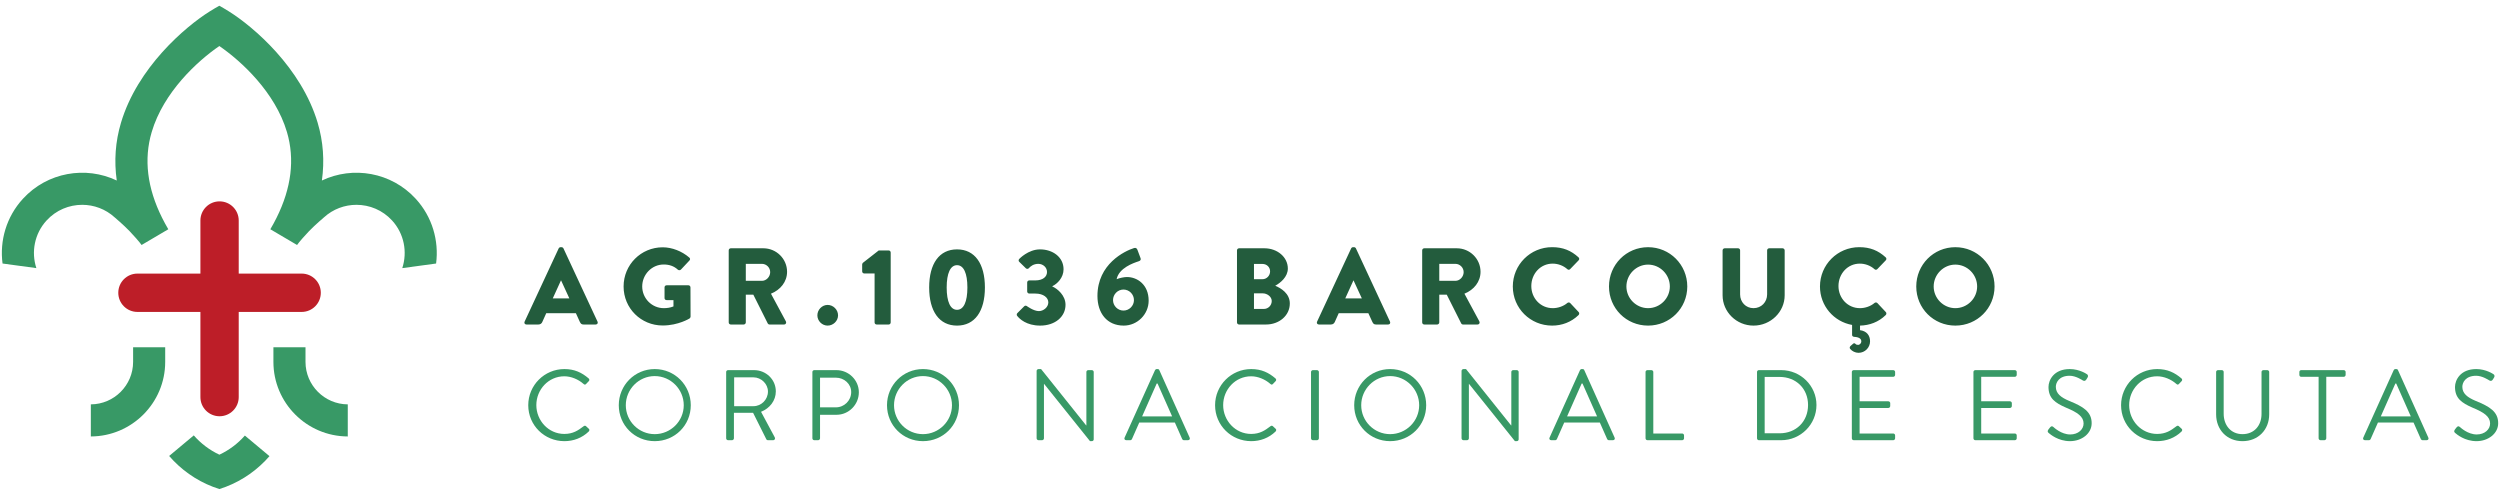 <svg xmlns="http://www.w3.org/2000/svg" width="391" height="77" viewBox="0 0 391 77" fill="none"><path d="M34.337 31.494C32.682 31.494 31.344 32.837 31.344 34.487V42.79H21.494C19.839 42.79 18.5 44.134 18.5 45.789C18.5 47.443 19.839 48.786 21.494 48.786H31.344V62.108C31.344 63.758 32.682 65.102 34.337 65.102C35.993 65.102 37.336 63.758 37.336 62.108V48.786H47.182C48.836 48.786 50.175 47.443 50.175 45.789C50.175 44.134 48.836 42.79 47.182 42.79H37.336V34.487C37.336 32.837 35.993 31.494 34.337 31.494Z" fill="#BD1E28"></path><path d="M65.016 31.086C61.195 26.92 55.195 25.922 50.343 28.233C50.772 25.173 50.559 22.151 49.682 19.199C47.121 10.583 39.648 4.189 35.798 1.782C35.2 1.407 34.693 1.112 34.302 0.896C33.911 1.112 33.404 1.407 32.805 1.782C28.955 4.189 21.483 10.583 18.922 19.199C18.041 22.151 17.828 25.173 18.261 28.233C13.409 25.922 7.408 26.92 3.588 31.086C0.98 33.926 -0.067 37.66 0.398 41.215L5.687 41.934C4.864 39.427 5.38 36.558 7.288 34.479C8.777 32.857 10.81 32.034 12.856 32.034C14.677 32.034 16.506 32.687 17.953 34.013C17.953 34.013 19.291 35.14 20.269 36.155C20.805 36.703 21.849 37.884 22.144 38.317L26.323 35.856C25.97 35.256 25.649 34.663 25.354 34.072C23.021 29.402 22.469 24.9 23.725 20.654C25.566 14.421 30.875 9.549 34.302 7.199C37.728 9.549 43.038 14.421 44.879 20.654C46.131 24.9 45.578 29.402 43.249 34.072C42.955 34.663 42.634 35.256 42.281 35.856L46.46 38.317C46.75 37.884 47.799 36.703 48.331 36.155C49.312 35.14 50.65 34.013 50.65 34.013C52.098 32.687 53.926 32.034 55.748 32.034C57.794 32.034 59.827 32.857 61.316 34.479C63.224 36.558 63.735 39.427 62.917 41.934L68.206 41.215C68.667 37.66 67.619 33.926 65.016 31.086Z" fill="#389966"></path><path d="M20.818 54.308V56.599C20.818 60.25 17.858 63.223 14.207 63.243V68.262C20.622 68.24 25.837 63.019 25.837 56.599V54.308H20.818Z" fill="#389966"></path><path d="M47.78 54.308V56.599C47.78 60.25 50.745 63.223 54.392 63.243V68.262C47.976 68.24 42.762 63.019 42.762 56.599V54.308H47.78Z" fill="#389966"></path><path d="M38.297 68.124C37.195 69.376 35.839 70.399 34.314 71.114C32.775 70.395 31.411 69.359 30.305 68.096L26.455 71.314C26.684 71.575 26.917 71.833 27.162 72.083C29.12 74.092 31.57 75.63 34.314 76.487C37.058 75.63 39.503 74.092 41.464 72.083C41.697 71.841 41.926 71.597 42.147 71.342L38.297 68.124Z" fill="#389966"></path><path d="M82.619 63.376C82.619 66.519 85.147 68.997 88.273 68.997C89.671 68.997 91.017 68.515 92.082 67.484C92.199 67.368 92.215 67.152 92.099 67.069L91.633 66.636C91.534 66.569 91.416 66.552 91.251 66.685C90.419 67.318 89.621 67.867 88.256 67.867C85.778 67.867 83.883 65.771 83.883 63.359C83.883 60.931 85.778 58.852 88.256 58.852C89.321 58.852 90.435 59.319 91.251 60.033C91.416 60.183 91.534 60.2 91.667 60.05L92.082 59.618C92.215 59.501 92.199 59.301 92.066 59.185C91.001 58.27 89.853 57.722 88.273 57.722C85.147 57.722 82.619 60.25 82.619 63.376Z" fill="#389966"></path><path d="M96.777 63.376C96.777 66.519 99.272 68.997 102.4 68.997C105.543 68.997 108.037 66.519 108.037 63.376C108.037 60.25 105.543 57.722 102.4 57.722C99.272 57.722 96.777 60.25 96.777 63.376ZM97.876 63.376C97.876 60.881 99.905 58.819 102.4 58.819C104.894 58.819 106.939 60.881 106.939 63.376C106.939 65.871 104.894 67.9 102.4 67.9C99.905 67.9 97.876 65.871 97.876 63.376Z" fill="#389966"></path><path d="M113.572 68.548C113.572 68.715 113.705 68.848 113.871 68.848H114.487C114.637 68.848 114.786 68.715 114.786 68.548V64.557H117.78L119.859 68.715C119.892 68.765 119.959 68.848 120.108 68.848H120.906C121.172 68.848 121.289 68.598 121.172 68.399L119.027 64.407C120.391 63.858 121.339 62.661 121.339 61.214C121.339 59.352 119.809 57.888 117.929 57.888H113.871C113.705 57.888 113.572 58.021 113.572 58.17V68.548ZM114.82 63.526V59.018H117.846C119.06 59.018 120.108 60.05 120.108 61.23C120.108 62.512 119.06 63.526 117.846 63.526H114.82Z" fill="#389966"></path><path d="M127.057 68.548C127.057 68.715 127.19 68.848 127.356 68.848H127.954C128.104 68.848 128.254 68.715 128.254 68.548V64.873H130.831C132.744 64.873 134.324 63.293 134.324 61.347C134.324 59.452 132.744 57.888 130.815 57.888H127.356C127.19 57.888 127.057 58.021 127.057 58.17V68.548ZM128.254 63.709V59.068H130.732C132.03 59.068 133.127 60.05 133.127 61.314C133.127 62.661 132.03 63.709 130.732 63.709H128.254Z" fill="#389966"></path><path d="M138.727 63.376C138.727 66.519 141.222 68.997 144.349 68.997C147.492 68.997 149.987 66.519 149.987 63.376C149.987 60.25 147.492 57.722 144.349 57.722C141.222 57.722 138.727 60.25 138.727 63.376ZM139.825 63.376C139.825 60.881 141.854 58.819 144.349 58.819C146.843 58.819 148.889 60.881 148.889 63.376C148.889 65.871 146.843 67.9 144.349 67.9C141.854 67.9 139.825 65.871 139.825 63.376Z" fill="#389966"></path><path d="M162.127 68.548C162.127 68.715 162.276 68.848 162.426 68.848H162.975C163.141 68.848 163.274 68.715 163.274 68.548V60.033H163.291L170.476 68.997H170.758C170.924 68.997 171.057 68.881 171.057 68.715V58.17C171.057 58.021 170.924 57.888 170.758 57.888H170.21C170.043 57.888 169.91 58.021 169.91 58.17V66.536C169.894 66.536 169.894 66.536 169.877 66.536L162.825 57.722H162.426C162.276 57.722 162.127 57.855 162.127 58.004V68.548Z" fill="#389966"></path><path d="M176.151 68.848H176.767C176.916 68.848 177 68.748 177.033 68.681L178.18 66.087H183.751L184.899 68.681C184.933 68.748 185.032 68.848 185.165 68.848H185.797C186.03 68.848 186.163 68.648 186.063 68.449L181.323 57.904C181.29 57.805 181.207 57.722 181.057 57.722H180.907C180.774 57.722 180.691 57.805 180.641 57.904L175.885 68.449C175.785 68.648 175.918 68.848 176.151 68.848ZM178.629 65.123L180.907 59.984H181.04C181.805 61.697 182.554 63.409 183.319 65.123H178.629Z" fill="#389966"></path><path d="M190.039 63.376C190.039 66.519 192.566 68.997 195.693 68.997C197.09 68.997 198.437 68.515 199.502 67.484C199.619 67.368 199.635 67.152 199.519 67.069L199.053 66.636C198.952 66.569 198.836 66.552 198.67 66.685C197.839 67.318 197.041 67.867 195.676 67.867C193.198 67.867 191.303 65.771 191.303 63.359C191.303 60.931 193.198 58.852 195.676 58.852C196.741 58.852 197.855 59.319 198.67 60.033C198.836 60.183 198.952 60.2 199.087 60.05L199.502 59.618C199.635 59.501 199.619 59.301 199.485 59.185C198.42 58.27 197.273 57.722 195.693 57.722C192.566 57.722 190.039 60.25 190.039 63.376Z" fill="#389966"></path><path d="M205.043 68.548C205.043 68.715 205.193 68.848 205.342 68.848H205.974C206.124 68.848 206.273 68.715 206.273 68.548V58.17C206.273 58.021 206.124 57.888 205.974 57.888H205.342C205.193 57.888 205.043 58.021 205.043 58.17V68.548Z" fill="#389966"></path><path d="M211.797 63.376C211.797 66.519 214.292 68.997 217.418 68.997C220.561 68.997 223.056 66.519 223.056 63.376C223.056 60.25 220.561 57.722 217.418 57.722C214.292 57.722 211.797 60.25 211.797 63.376ZM212.894 63.376C212.894 60.881 214.923 58.819 217.418 58.819C219.913 58.819 221.959 60.881 221.959 63.376C221.959 65.871 219.913 67.9 217.418 67.9C214.923 67.9 212.894 65.871 212.894 63.376Z" fill="#389966"></path><path d="M228.586 68.548C228.586 68.715 228.736 68.848 228.886 68.848H229.434C229.6 68.848 229.733 68.715 229.733 68.548V60.033H229.75L236.935 68.997H237.218C237.384 68.997 237.517 68.881 237.517 68.715V58.17C237.517 58.021 237.384 57.888 237.218 57.888H236.669C236.503 57.888 236.37 58.021 236.37 58.17V66.536C236.353 66.536 236.353 66.536 236.337 66.536L229.285 57.722H228.886C228.736 57.722 228.586 57.855 228.586 58.004V68.548Z" fill="#389966"></path><path d="M242.614 68.848H243.229C243.38 68.848 243.463 68.748 243.496 68.681L244.643 66.087H250.215L251.363 68.681C251.396 68.748 251.496 68.848 251.629 68.848H252.261C252.493 68.848 252.626 68.648 252.527 68.449L247.786 57.904C247.753 57.805 247.67 57.722 247.52 57.722H247.371C247.238 57.722 247.155 57.805 247.105 57.904L242.348 68.449C242.248 68.648 242.381 68.848 242.614 68.848ZM245.092 65.123L247.371 59.984H247.504C248.269 61.697 249.018 63.409 249.782 65.123H245.092Z" fill="#389966"></path><path d="M257.363 68.548C257.363 68.715 257.495 68.848 257.662 68.848H263.083C263.251 68.848 263.384 68.715 263.384 68.548V68.1C263.384 67.933 263.251 67.8 263.083 67.8H258.577V58.17C258.577 58.021 258.428 57.888 258.278 57.888H257.662C257.495 57.888 257.363 58.021 257.363 58.17V68.548Z" fill="#389966"></path><path d="M274.797 68.548C274.797 68.715 274.93 68.848 275.08 68.848H278.589C281.617 68.848 284.095 66.386 284.095 63.343C284.095 60.333 281.617 57.888 278.589 57.888H275.08C274.93 57.888 274.797 58.021 274.797 58.17V68.548ZM275.994 67.767V58.952H278.34C280.901 58.952 282.78 60.782 282.78 63.343C282.78 65.937 280.901 67.767 278.34 67.767H275.994Z" fill="#389966"></path><path d="M289.627 68.548C289.627 68.715 289.76 68.848 289.926 68.848H296.096C296.263 68.848 296.396 68.715 296.396 68.548V68.1C296.396 67.933 296.263 67.8 296.096 67.8H290.841V63.808H295.331C295.481 63.808 295.631 63.675 295.631 63.509V63.044C295.631 62.894 295.481 62.761 295.331 62.761H290.841V58.935H296.096C296.263 58.935 296.396 58.786 296.396 58.636V58.17C296.396 58.021 296.263 57.888 296.096 57.888H289.926C289.76 57.888 289.627 58.021 289.627 58.17V68.548Z" fill="#389966"></path><path d="M308.646 68.548C308.646 68.715 308.78 68.848 308.946 68.848H315.116C315.283 68.848 315.416 68.715 315.416 68.548V68.1C315.416 67.933 315.283 67.8 315.116 67.8H309.861V63.808H314.352C314.501 63.808 314.651 63.675 314.651 63.509V63.044C314.651 62.894 314.501 62.761 314.352 62.761H309.861V58.935H315.116C315.283 58.935 315.416 58.786 315.416 58.636V58.17C315.416 58.021 315.283 57.888 315.116 57.888H308.946C308.78 57.888 308.646 58.021 308.646 58.17V68.548Z" fill="#389966"></path><path d="M320.434 67.734C320.651 67.917 321.897 68.997 323.744 68.997C325.574 68.997 327.136 67.817 327.136 66.187C327.136 64.374 325.773 63.576 323.644 62.711C322.33 62.162 321.532 61.546 321.532 60.499C321.532 59.834 322.03 58.769 323.694 58.769C324.658 58.769 325.64 59.435 325.756 59.501C326.006 59.634 326.155 59.568 326.305 59.352C326.355 59.252 326.421 59.151 326.488 59.052C326.671 58.752 326.488 58.569 326.388 58.52C326.388 58.52 325.257 57.722 323.711 57.722C321.216 57.722 320.385 59.452 320.385 60.516C320.385 62.295 321.415 63.01 323.129 63.758C324.941 64.508 325.873 65.156 325.873 66.237C325.873 67.152 325.041 67.95 323.777 67.95C322.38 67.95 321.232 66.853 321.133 66.769C320.917 66.569 320.734 66.702 320.584 66.903C320.501 67.001 320.418 67.102 320.351 67.202C320.151 67.501 320.318 67.634 320.434 67.734Z" fill="#389966"></path><path d="M331.736 63.376C331.736 66.519 334.264 68.997 337.391 68.997C338.788 68.997 340.135 68.515 341.199 67.484C341.316 67.368 341.332 67.152 341.216 67.069L340.75 66.636C340.651 66.569 340.534 66.552 340.368 66.685C339.536 67.318 338.738 67.867 337.373 67.867C334.896 67.867 333 65.771 333 63.359C333 60.931 334.896 58.852 337.373 58.852C338.438 58.852 339.552 59.319 340.368 60.033C340.534 60.183 340.651 60.2 340.784 60.05L341.199 59.618C341.332 59.501 341.316 59.301 341.183 59.185C340.119 58.27 338.97 57.722 337.391 57.722C334.264 57.722 331.736 60.25 331.736 63.376Z" fill="#389966"></path><path d="M346.602 64.807C346.602 67.185 348.265 68.997 350.726 68.997C353.204 68.997 354.901 67.185 354.901 64.807V58.17C354.901 58.021 354.752 57.888 354.602 57.888H354.002C353.836 57.888 353.703 58.021 353.703 58.17V64.74C353.703 66.536 352.573 67.9 350.726 67.9C348.898 67.9 347.783 66.503 347.783 64.707V58.17C347.783 58.021 347.666 57.888 347.483 57.888H346.902C346.735 57.888 346.602 58.021 346.602 58.17V64.807Z" fill="#389966"></path><path d="M362.631 68.548C362.631 68.715 362.781 68.848 362.93 68.848H363.53C363.679 68.848 363.829 68.715 363.829 68.548V58.935H366.556C366.723 58.935 366.856 58.786 366.856 58.636V58.17C366.856 58.021 366.723 57.888 366.556 57.888H359.903C359.737 57.888 359.621 58.021 359.621 58.17V58.636C359.621 58.786 359.737 58.935 359.903 58.935H362.631V68.548Z" fill="#389966"></path><path d="M369.88 68.848H370.495C370.644 68.848 370.727 68.748 370.761 68.681L371.909 66.087H377.48L378.627 68.681C378.661 68.748 378.76 68.848 378.893 68.848H379.526C379.759 68.848 379.892 68.648 379.792 68.449L375.052 57.904C375.019 57.805 374.936 57.722 374.786 57.722H374.636C374.503 57.722 374.42 57.805 374.37 57.904L369.614 68.449C369.514 68.648 369.647 68.848 369.88 68.848ZM372.358 65.123L374.636 59.984H374.769C375.534 61.697 376.282 63.409 377.048 65.123H372.358Z" fill="#389966"></path><path d="M384.012 67.734C384.228 67.917 385.476 68.997 387.322 68.997C389.151 68.997 390.715 67.817 390.715 66.187C390.715 64.374 389.352 63.576 387.223 62.711C385.908 62.162 385.11 61.546 385.11 60.499C385.11 59.834 385.609 58.769 387.272 58.769C388.237 58.769 389.217 59.435 389.334 59.501C389.584 59.634 389.734 59.568 389.884 59.352C389.933 59.252 390 59.151 390.066 59.052C390.249 58.752 390.066 58.569 389.967 58.52C389.967 58.52 388.835 57.722 387.289 57.722C384.794 57.722 383.962 59.452 383.962 60.516C383.962 62.295 384.994 63.01 386.706 63.758C388.519 64.508 389.451 65.156 389.451 66.237C389.451 67.152 388.619 67.95 387.355 67.95C385.958 67.95 384.811 66.853 384.711 66.769C384.495 66.569 384.312 66.702 384.161 66.903C384.078 67.001 383.995 67.102 383.929 67.202C383.729 67.501 383.895 67.634 384.012 67.734Z" fill="#389966"></path><path d="M82.334 50.753H84.209C84.55 50.753 84.737 50.549 84.82 50.346L85.435 48.982H90.068L90.679 50.324C90.832 50.649 90.969 50.753 91.277 50.753H93.165C93.423 50.753 93.56 50.533 93.456 50.308L88.125 38.849C88.076 38.745 87.955 38.661 87.835 38.661H87.664C87.547 38.661 87.427 38.745 87.377 38.849L82.046 50.308C81.943 50.533 82.08 50.753 82.334 50.753ZM86.454 46.666L87.734 43.855H87.752L89.045 46.666H86.454ZM97.53 44.807C97.53 48.217 100.254 50.907 103.643 50.907C106.113 50.907 107.867 49.796 107.867 49.796C107.938 49.746 108.004 49.61 108.004 49.526L107.988 44.945C107.988 44.774 107.851 44.62 107.68 44.62H104.259C104.071 44.62 103.934 44.757 103.934 44.945V46.633C103.934 46.803 104.071 46.936 104.259 46.936H105.33V47.925C104.819 48.13 104.309 48.196 103.814 48.196C101.959 48.196 100.442 46.666 100.442 44.807C100.442 42.936 101.942 41.368 103.797 41.368C104.632 41.368 105.38 41.589 106.03 42.188C106.167 42.288 106.353 42.288 106.491 42.167L107.834 40.737C107.971 40.6 107.954 40.395 107.801 40.279C106.641 39.273 105.077 38.678 103.646 38.678C100.254 38.678 97.53 41.402 97.53 44.807ZM113.971 50.429C113.971 50.599 114.109 50.753 114.295 50.753H116.32C116.491 50.753 116.644 50.599 116.644 50.429V46.088H117.821L120.083 50.599C120.116 50.666 120.221 50.753 120.358 50.753H122.624C122.91 50.753 123.031 50.479 122.91 50.258L120.578 45.934C122.058 45.335 123.098 44.075 123.098 42.508C123.098 40.483 121.43 38.832 119.385 38.832H114.295C114.109 38.832 113.971 38.986 113.971 39.152V50.429ZM116.644 43.922V41.265H119.165C119.863 41.265 120.457 41.847 120.457 42.562C120.457 43.277 119.863 43.922 119.165 43.922H116.644ZM127.837 49.323C127.837 50.191 128.57 50.924 129.438 50.924C130.324 50.924 131.072 50.191 131.072 49.323C131.072 48.437 130.324 47.689 129.438 47.689C128.57 47.689 127.837 48.437 127.837 49.323ZM136.785 50.429C136.785 50.599 136.918 50.753 137.105 50.753H138.997C139.168 50.753 139.304 50.599 139.304 50.429V39.494C139.304 39.322 139.168 39.173 138.997 39.173H137.43L134.943 41.115C134.893 41.165 134.843 41.302 134.843 41.368V42.441C134.843 42.611 134.977 42.766 135.147 42.766H136.785V50.429ZM149.679 50.924C152.456 50.924 154.04 48.69 154.04 44.961C154.04 41.231 152.456 39.003 149.679 39.003C146.905 39.003 145.322 41.231 145.322 44.961C145.322 48.69 146.905 50.924 149.679 50.924ZM149.679 48.454C148.644 48.454 148.061 47.211 148.061 44.961C148.061 42.733 148.644 41.473 149.679 41.473C150.718 41.473 151.3 42.733 151.3 44.961C151.3 47.211 150.718 48.454 149.679 48.454ZM159.088 49.406C159.445 49.868 160.535 50.924 162.68 50.924C165.029 50.924 166.647 49.526 166.647 47.667C166.647 46.204 165.387 45.148 164.589 44.807V44.757C165.354 44.4 166.34 43.431 166.34 42.117C166.34 40.208 164.639 39.003 162.664 39.003C160.806 39.003 159.408 40.5 159.408 40.5C159.292 40.62 159.275 40.824 159.408 40.945L160.448 41.963C160.585 42.084 160.789 42.084 160.909 41.946C161.163 41.656 161.641 41.265 162.389 41.265C163.121 41.265 163.753 41.809 163.753 42.541C163.753 43.273 163.121 43.855 161.932 43.855H160.976C160.806 43.855 160.651 43.992 160.651 44.179V45.593C160.651 45.759 160.806 45.913 160.976 45.913H161.932C163.192 45.913 163.957 46.546 163.957 47.294C163.957 48.042 163.208 48.657 162.477 48.657C161.657 48.657 160.601 47.872 160.601 47.872C160.464 47.772 160.294 47.789 160.178 47.909L159.105 48.982C159 49.098 158.984 49.285 159.088 49.406ZM171.64 46.291C171.64 48.948 173.108 50.924 175.749 50.924C177.878 50.924 179.649 49.168 179.649 47.023C179.649 44.504 177.861 43.327 176.256 43.327C175.799 43.327 175.084 43.481 174.639 43.667C174.996 41.913 177.263 41.132 178.065 40.873C178.406 40.774 178.456 40.587 178.384 40.38L177.894 39.069C177.806 38.832 177.62 38.712 177.366 38.794C175.898 39.257 171.64 41.285 171.64 46.291ZM174.077 46.936C174.077 46.034 174.809 45.285 175.712 45.285C176.618 45.285 177.35 46.034 177.35 46.936C177.35 47.822 176.618 48.574 175.712 48.574C174.809 48.574 174.077 47.822 174.077 46.936ZM193.465 50.429C193.465 50.599 193.602 50.753 193.79 50.753H198.014C200.039 50.753 201.727 49.373 201.727 47.464C201.727 45.901 200.347 45.065 199.444 44.69C200.242 44.262 201.419 43.311 201.419 42.001C201.419 40.208 199.769 38.832 197.757 38.832H193.79C193.602 38.832 193.465 38.986 193.465 39.152V50.429ZM196.122 43.667V41.281H197.452C198.097 41.281 198.642 41.759 198.642 42.441C198.642 43.123 198.097 43.667 197.452 43.667H196.122ZM196.122 48.317V45.88H197.502C198.168 45.88 198.9 46.391 198.9 47.074C198.9 47.772 198.338 48.317 197.673 48.317H196.122ZM206.28 50.753H208.151C208.491 50.753 208.679 50.549 208.766 50.346L209.377 48.982H214.009L214.625 50.324C214.775 50.649 214.912 50.753 215.22 50.753H217.111C217.364 50.753 217.502 50.533 217.398 50.308L212.068 38.849C212.018 38.745 211.898 38.661 211.78 38.661H211.61C211.49 38.661 211.37 38.745 211.32 38.849L205.989 50.308C205.885 50.533 206.022 50.753 206.28 50.753ZM210.4 46.666L211.677 43.855H211.693L212.991 46.666H210.4ZM222.429 50.429C222.429 50.599 222.566 50.753 222.754 50.753H224.778C224.948 50.753 225.103 50.599 225.103 50.429V46.088H226.275L228.541 50.599C228.575 50.666 228.678 50.753 228.815 50.753H231.077C231.369 50.753 231.489 50.479 231.369 50.258L229.036 45.934C230.516 45.335 231.555 44.075 231.555 42.508C231.555 40.483 229.888 38.832 227.843 38.832H222.754C222.562 38.832 222.429 38.986 222.429 39.152V50.429ZM225.103 43.922V41.265H227.622C228.32 41.265 228.915 41.847 228.915 42.562C228.915 43.277 228.32 43.922 227.622 43.922H225.103ZM236.604 44.807C236.604 48.217 239.344 50.924 242.749 50.924C244.266 50.924 245.73 50.396 246.89 49.273C247.006 49.152 247.028 48.932 246.906 48.812L245.58 47.397C245.477 47.277 245.255 47.277 245.135 47.381C244.524 47.909 243.655 48.196 242.853 48.196C240.927 48.196 239.497 46.629 239.497 44.74C239.497 42.832 240.91 41.231 242.836 41.231C243.671 41.231 244.507 41.539 245.135 42.101C245.255 42.221 245.443 42.221 245.56 42.101L246.89 40.72C247.028 40.583 247.028 40.38 246.873 40.242C245.713 39.186 244.454 38.657 242.749 38.657C239.344 38.657 236.604 41.402 236.604 44.807ZM251.646 44.807C251.646 48.217 254.353 50.924 257.759 50.924C261.164 50.924 263.891 48.217 263.891 44.807C263.891 41.402 261.164 38.661 257.759 38.661C254.353 38.661 251.646 41.402 251.646 44.807ZM254.37 44.807C254.37 42.936 255.904 41.385 257.759 41.385C259.633 41.385 261.164 42.936 261.164 44.807C261.164 46.666 259.633 48.196 257.759 48.196C255.904 48.196 254.37 46.666 254.37 44.807ZM269.413 46.188C269.413 48.778 271.575 50.924 274.249 50.924C276.939 50.924 279.122 48.778 279.122 46.188V39.152C279.122 38.986 278.967 38.832 278.797 38.832H276.701C276.515 38.832 276.378 38.986 276.378 39.152V46.051C276.378 47.244 275.475 48.196 274.249 48.196C273.039 48.196 272.153 47.244 272.153 46.051V39.152C272.153 38.986 272.02 38.832 271.833 38.832H269.737C269.567 38.832 269.413 38.986 269.413 39.152V46.188ZM289.666 50.819V52.37C289.666 52.453 289.699 52.645 289.958 52.678C290.996 52.728 291.113 53.152 291.113 53.393C291.113 53.663 290.876 53.938 290.606 53.938C290.468 53.938 290.281 53.905 290.194 53.784C290.111 53.68 289.941 53.646 289.836 53.751L289.446 54.091C289.275 54.246 289.242 54.433 289.38 54.582C289.666 54.924 290.161 55.181 290.672 55.181C291.679 55.181 292.477 54.362 292.477 53.377C292.477 52.453 291.949 51.776 290.909 51.639V50.924C292.373 50.891 293.808 50.379 294.929 49.273C295.051 49.152 295.067 48.932 294.946 48.812L293.62 47.397C293.516 47.277 293.296 47.277 293.175 47.381C292.564 47.909 291.695 48.196 290.893 48.196C288.972 48.196 287.537 46.629 287.537 44.74C287.537 42.832 288.951 41.231 290.876 41.231C291.712 41.231 292.547 41.539 293.175 42.101C293.296 42.221 293.483 42.221 293.603 42.101L294.929 40.72C295.067 40.583 295.067 40.38 294.913 40.242C293.753 39.186 292.493 38.657 290.793 38.657C287.384 38.657 284.643 41.402 284.643 44.807C284.643 47.838 286.806 50.308 289.666 50.819ZM299.703 44.807C299.703 48.217 302.41 50.924 305.815 50.924C309.225 50.924 311.948 48.217 311.948 44.807C311.948 41.402 309.225 38.661 305.815 38.661C302.41 38.661 299.703 41.402 299.703 44.807ZM302.426 44.807C302.426 42.936 303.961 41.385 305.815 41.385C307.691 41.385 309.225 42.936 309.225 44.807C309.225 46.666 307.691 48.196 305.815 48.196C303.961 48.196 302.426 46.666 302.426 44.807Z" fill="#235C3D"></path></svg>